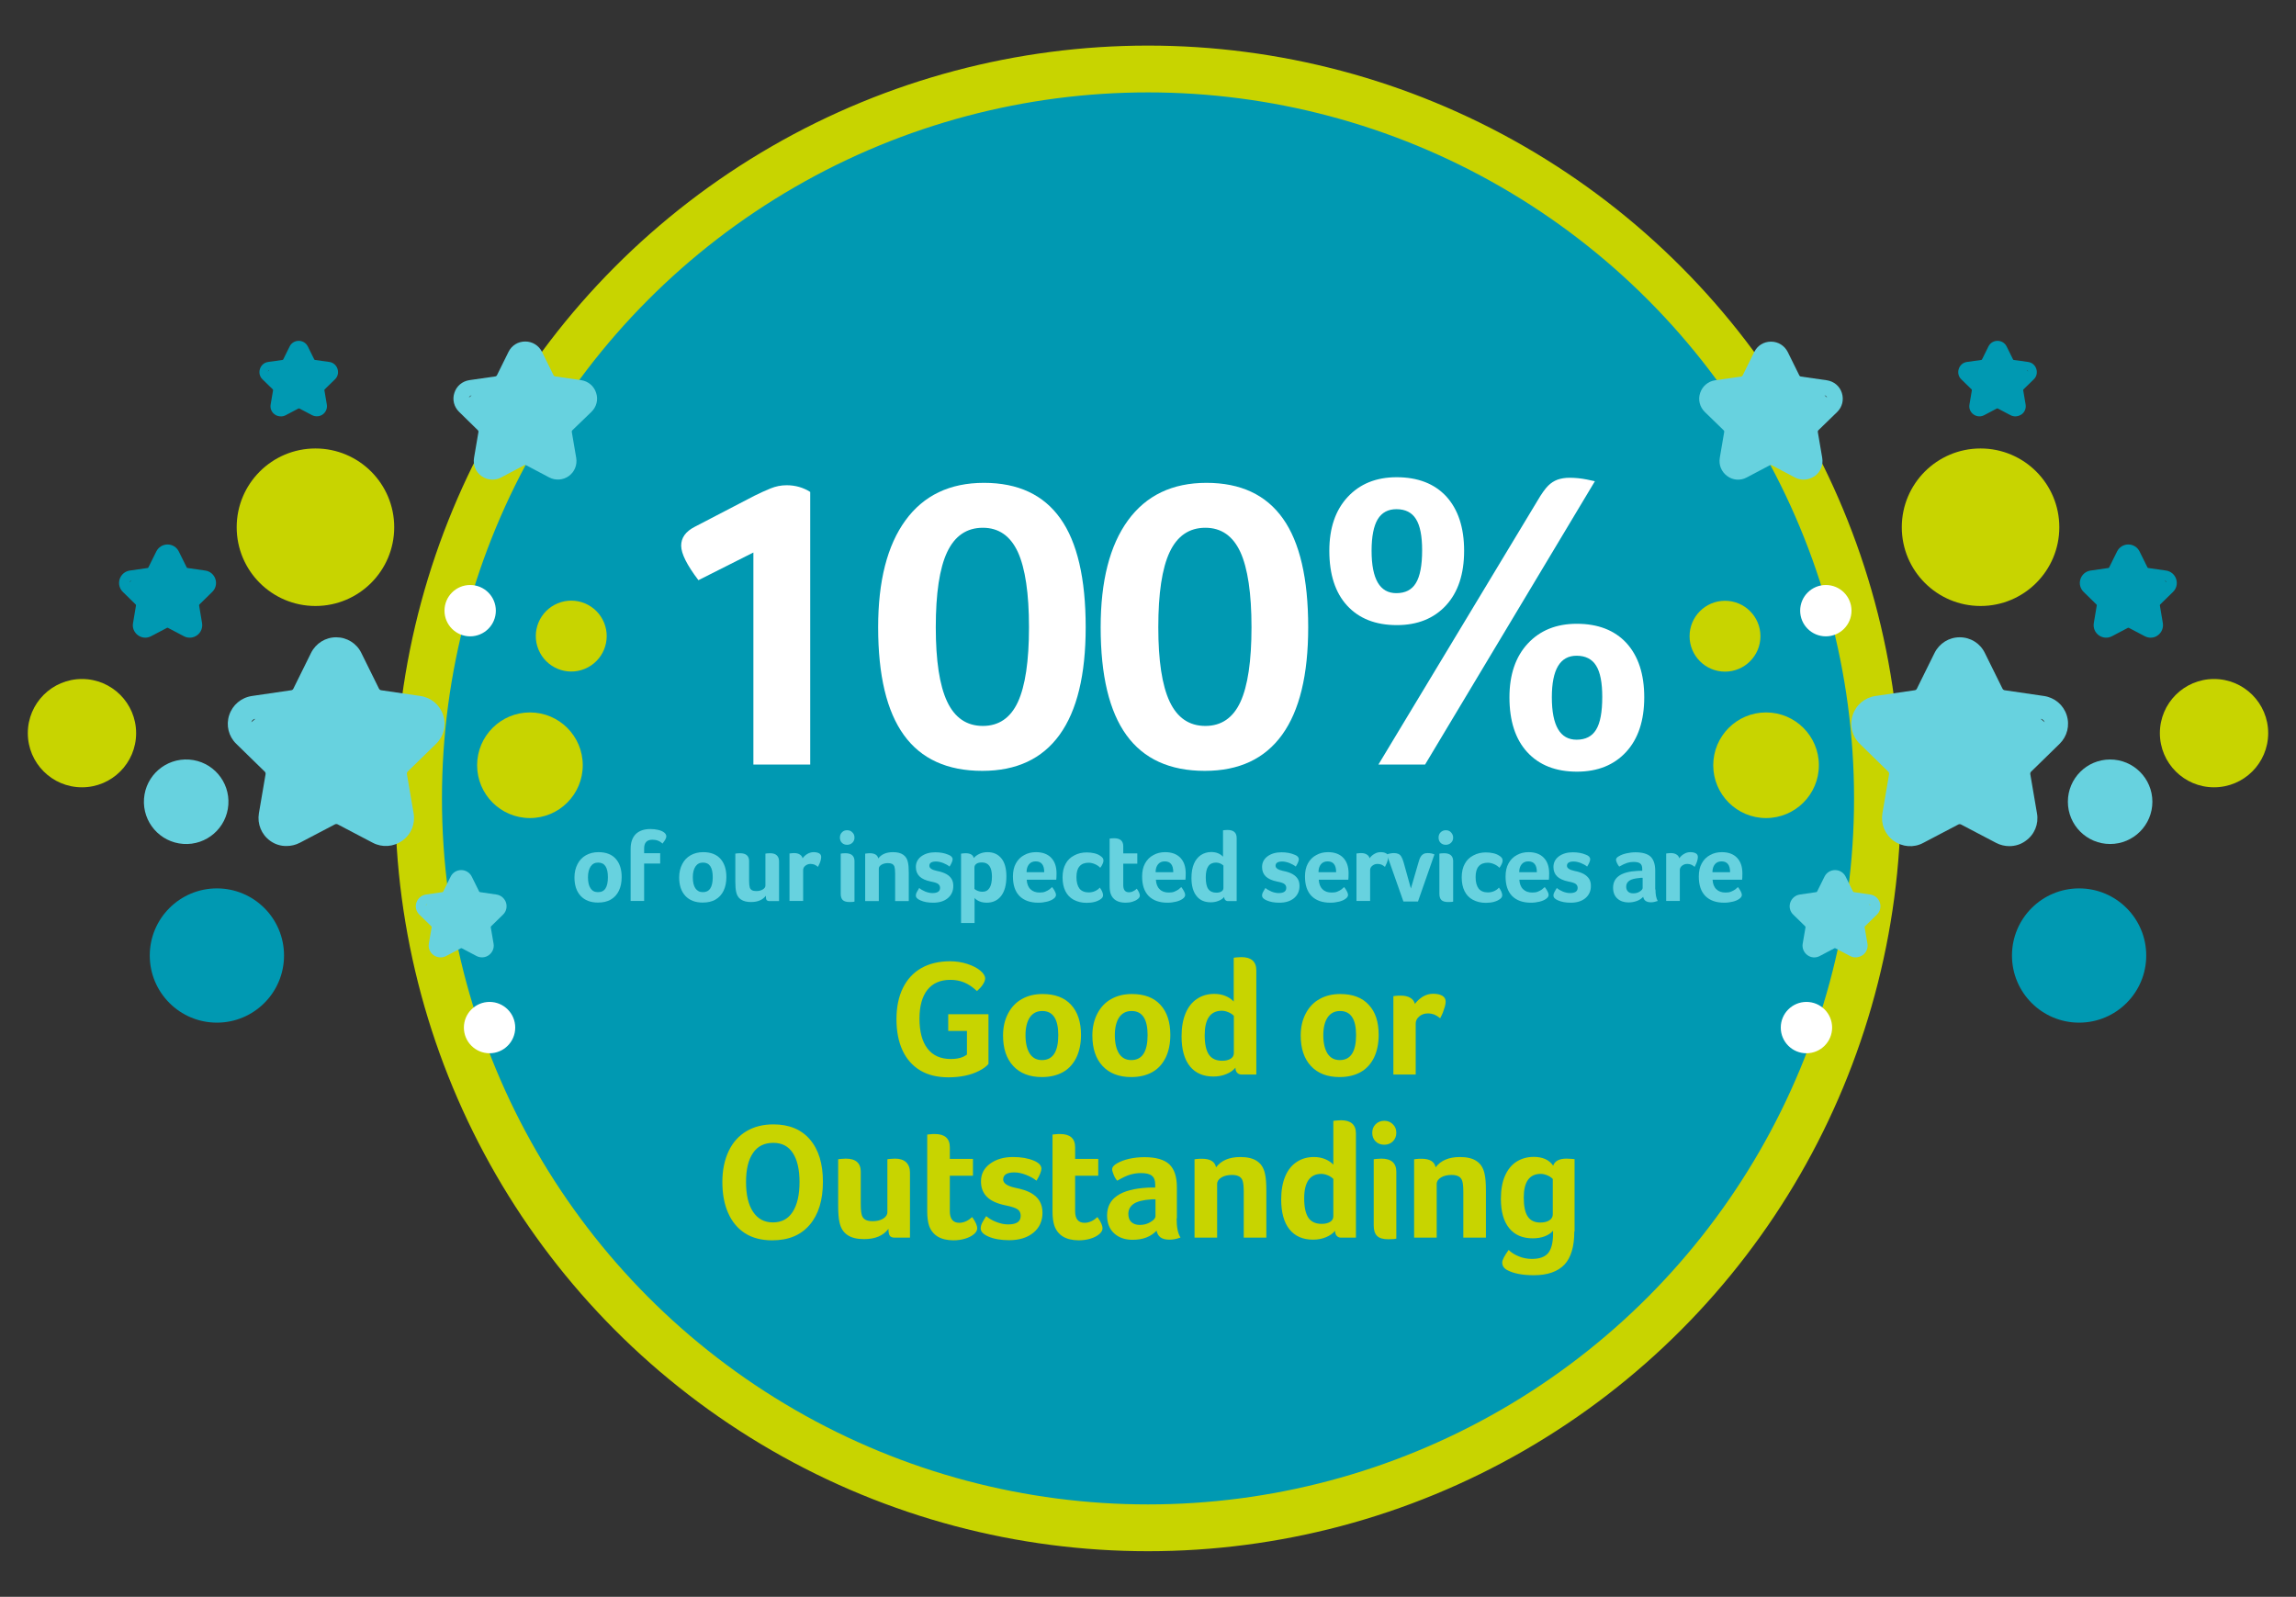<?xml version="1.0" encoding="utf-8"?>
<!-- Generator: Adobe Illustrator 26.5.0, SVG Export Plug-In . SVG Version: 6.00 Build 0)  -->
<svg version="1.1" id="Layer_1" xmlns="http://www.w3.org/2000/svg" xmlns:xlink="http://www.w3.org/1999/xlink" x="0px" y="0px"
	 viewBox="0 0 1717 1194.2" style="enable-background:new 0 0 1717 1194.2;" xml:space="preserve">
<rect x="0" y="0" width="1717" height="1194.2" fill="#333333" stroke="none"/>
<style type="text/css">
	.st0{fill:#0099B2;stroke:#C8D400;stroke-width:35;stroke-miterlimit:10;}
	.st1{enable-background:new    ;}
	.st2{fill:#67D2DF;}
	.st3{fill:#FFFFFF;}
	.st4{fill:#C8D400;}
	.st5{fill:#0099B2;}
</style>
<circle class="st0" cx="858.5" cy="597.1" r="545.5"/>
<g class="st1">
	<path class="st2" d="M464.9,655.9c0,4-0.7,7.4-2.1,10.3c-1.4,2.9-3.5,5.1-6.1,6.6c-2.6,1.5-5.8,2.2-9.5,2.2c-5.6,0-9.9-1.7-13-5
		c-3.1-3.4-4.6-8-4.6-13.8c0-3.8,0.8-7.1,2.3-10c1.5-2.9,3.6-5.1,6.3-6.6c2.7-1.5,5.8-2.3,9.3-2.3c5.6,0,9.9,1.6,12.9,4.9
		C463.4,645.5,464.9,650.1,464.9,655.9z M454.6,656c0-7.3-2.4-10.9-7.3-10.9c-2.5,0-4.3,1-5.6,2.9c-1.3,2-2,4.6-2,8
		c0,3.6,0.6,6.4,1.9,8.3c1.3,2,3.1,2.9,5.5,2.9C452.2,667.3,454.6,663.6,454.6,656z"/>
</g>
<g class="st1">
	<path class="st2" d="M495.4,630.9c-2-2-4.5-2.9-7.5-2.9c-4.2,0-6.2,2.2-6.2,6.6v3.5h12v7.7h-12v28h-10.1v-38.9
		c0-4.9,1.3-8.5,3.8-11.1c2.6-2.5,6.2-3.8,11-3.8c1.9,0,3.8,0.2,5.6,0.6c1.8,0.4,3.3,1,4.4,1.8c1.2,0.8,1.9,1.9,1.9,3.2
		C498.2,626.9,497.3,628.6,495.4,630.9z"/>
</g>
<g class="st1">
	<path class="st2" d="M543.2,655.9c0,4-0.7,7.4-2.1,10.3c-1.4,2.9-3.5,5.1-6.1,6.6c-2.6,1.5-5.8,2.2-9.5,2.2c-5.6,0-9.9-1.7-13-5
		c-3.1-3.4-4.6-8-4.6-13.8c0-3.8,0.8-7.1,2.3-10c1.5-2.9,3.6-5.1,6.3-6.6c2.7-1.5,5.8-2.3,9.3-2.3c5.6,0,9.9,1.6,12.9,4.9
		S543.2,650.1,543.2,655.9z M533,656c0-7.3-2.4-10.9-7.3-10.9c-2.5,0-4.3,1-5.6,2.9s-2,4.6-2,8c0,3.6,0.6,6.4,1.9,8.3
		s3.1,2.9,5.5,2.9C530.5,667.3,533,663.6,533,656z"/>
	<path class="st2" d="M582.3,673.9h-6.8c-1.1,0-1.8-0.3-2.2-0.8s-0.6-1.6-0.6-3.2c-2.3,3.1-6,4.7-11,4.7c-3.2,0-5.7-0.6-7.6-1.9
		c-1.9-1.2-3.1-3.2-3.6-5.8c-0.4-1.8-0.6-4.3-0.6-7.7v-20.8c0.1,0,0.6-0.1,1.4-0.2c0.8-0.1,1.5-0.1,2.1-0.1c4.5,0,6.8,2,6.8,5.9
		v14.7c0,2.4,0.2,4,0.5,5s0.9,1.6,1.7,2.1c0.8,0.4,1.8,0.6,3.2,0.6c1.9,0,3.5-0.4,4.8-1.2c1.3-0.8,2-1.7,2-2.9v-23.9
		c0.2,0,0.6-0.1,1.4-0.2c0.8-0.1,1.5-0.1,2.1-0.1c2.2,0,3.9,0.5,5,1.6c1.2,1.1,1.7,2.6,1.7,4.7V673.9z"/>
</g>
<g class="st1">
	<path class="st2" d="M600.2,641.9c1-1.4,2.2-2.5,3.6-3.3s3-1.3,4.6-1.3c1.8,0,3.1,0.3,4.2,0.9c1,0.6,1.5,1.5,1.5,2.7
		c0,0.6-0.1,1.3-0.3,2.2c-0.2,0.9-0.5,1.8-0.9,2.7c-0.4,0.9-0.8,1.8-1.2,2.5c-1-0.8-1.9-1.4-2.7-1.7c-0.9-0.3-1.8-0.5-2.9-0.5
		c-1.5,0-2.8,0.5-3.9,1.4c-1.1,0.9-1.6,2-1.6,3.2v23.1h-10.2v-35.5l0.9-0.1c0.8-0.1,1.6-0.2,2.5-0.2c1.7,0,3.1,0.3,4.2,1
		C599.2,639.7,599.9,640.6,600.2,641.9z"/>
</g>
<g class="st1">
	<path class="st2" d="M639,626.4c0,1.6-0.5,2.8-1.6,3.9c-1.1,1-2.4,1.5-3.9,1.5c-1.6,0-2.9-0.5-3.9-1.5c-1-1-1.5-2.3-1.5-3.9
		s0.5-2.9,1.5-3.9c1-1.1,2.3-1.6,3.9-1.6c1.6,0,2.9,0.5,3.9,1.6C638.5,623.5,639,624.8,639,626.4z M638.9,674.3
		c-0.4,0.2-1.6,0.3-3.6,0.3c-2.4,0-4-0.5-5.1-1.5c-1-1-1.5-2.6-1.5-4.7v-30c0.1,0,0.6-0.1,1.4-0.2s1.5-0.1,2.1-0.1
		c4.5,0,6.8,2,6.8,5.9V674.3z"/>
	<path class="st2" d="M657.3,673.9H647v-35.5l0.9-0.1c0.8-0.1,1.6-0.2,2.5-0.2c3.7,0,5.8,1.3,6.4,3.9c2.3-3.1,6-4.7,11-4.7
		c3.2,0,5.7,0.6,7.6,1.9c1.9,1.3,3.1,3.2,3.6,5.8c0.4,1.8,0.6,4.3,0.6,7.7v21.2h-10.2v-20.7c0-2.4-0.2-4-0.5-5
		c-0.3-0.9-0.9-1.6-1.7-2.1c-0.8-0.4-1.8-0.6-3.2-0.6c-1.9,0-3.5,0.4-4.8,1.2c-1.3,0.8-2,1.7-2,2.9V673.9z"/>
	<path class="st2" d="M712.4,642.5c0,1.3-0.8,3.2-2.3,5.6c-1.3-1.1-2.9-1.9-4.8-2.7c-1.9-0.7-3.7-1.1-5.3-1.1c-3.4,0-5,1.1-5,3.2
		c0,1.7,1.8,3,5.5,3.8c3.1,0.6,5.4,1.4,7.2,2.4s3,2.2,3.9,3.6c0.9,1.5,1.3,3.2,1.3,5.3c0,3.8-1.4,6.8-4.1,9.1
		c-2.8,2.3-6.4,3.4-11,3.4c-3.8,0-6.9-0.6-9.4-1.7c-2.4-1-3.5-2.2-3.5-3.7c0-0.9,0.2-1.7,0.8-2.7c0.5-0.9,1.1-1.9,1.7-2.9
		c1.2,1,2.7,1.9,4.6,2.7c1.9,0.7,3.6,1.1,5.3,1.1c3.8,0,5.7-1.3,5.7-3.9c0-1.2-0.5-2.2-1.4-2.9c-0.9-0.7-2.7-1.3-5.4-1.8
		c-3.9-0.8-6.8-2.1-8.6-3.9c-1.8-1.8-2.7-4.1-2.7-7c0-3.3,1.4-6,4.1-8c2.8-2,6.2-3,10.4-3c3.7,0,6.9,0.6,9.5,1.7
		C711.1,639.9,712.3,641,712.4,642.5z"/>
	<path class="st2" d="M728.2,641.7c1.1-1.3,2.6-2.4,4.4-3.2c1.8-0.8,3.8-1.2,5.9-1.2c4.5,0,7.9,1.6,10.4,4.7
		c2.5,3.1,3.7,7.6,3.7,13.4c0,6.4-1.3,11.2-3.9,14.6s-6.3,5.1-10.9,5.1c-1.4,0-2.7-0.2-3.9-0.5c-1.2-0.4-2.3-0.8-3.2-1.4
		c-1-0.6-1.6-1.2-1.9-1.7v18.8h-10.1v-51.9l0.9-0.1c0.8-0.1,1.6-0.2,2.5-0.2C725.5,638.1,727.7,639.3,728.2,641.7z M741.8,655.6
		c0-7.1-2.5-10.6-7.5-10.6c-1.8,0-3.1,0.3-4.1,1c-1,0.7-1.5,1.6-1.5,2.8v15.9c0.6,0.7,1.5,1.2,2.6,1.6c1.1,0.4,2.1,0.6,3.2,0.6
		C739.3,667,741.8,663.2,741.8,655.6z"/>
	<path class="st2" d="M777.5,667.5c1.7,0,3.1-0.2,4.2-0.7c1.2-0.5,2.2-1,3-1.6c0.8-0.6,1.5-1.2,2.1-1.8c0.8,1,1.4,2,2,3.1
		c0.6,1.1,0.9,2,0.9,2.7c0,1.1-0.6,2.1-1.9,3c-1.2,0.9-2.8,1.6-4.8,2.1c-2,0.5-4.2,0.8-6.5,0.8c-6.1,0-10.8-1.7-14.1-5
		c-3.3-3.4-4.9-8.2-4.9-14.6c0-3.8,0.7-7.1,2.2-9.8c1.5-2.7,3.5-4.8,6.2-6.2c2.6-1.5,5.6-2.2,8.8-2.2c4.9,0,8.7,1.4,11.4,4.2
		c2.7,2.8,4,6.7,4,11.7c0,2.4-0.1,4-0.2,4.7h-22.1c0.2,3.1,1.1,5.5,2.8,7.1C772.3,666.7,774.6,667.5,777.5,667.5z M780.9,652.3
		c0-5.4-2.1-8.1-6.4-8.1c-2.1,0-3.8,0.7-5,2.2c-1.2,1.5-1.8,3.4-1.8,5.9H780.9z"/>
	<path class="st2" d="M814.1,667.4c1.7,0,3.3-0.3,4.8-1c1.5-0.7,2.7-1.5,3.5-2.6c0.6,0.7,1.2,1.6,1.7,2.7c0.5,1.2,0.8,2.1,0.8,2.9
		c0,1.2-0.5,2.1-1.6,2.9c-2.5,1.9-6.1,2.9-10.7,2.9c-3.7,0-6.9-0.8-9.7-2.3c-2.8-1.5-4.8-3.7-6.2-6.5c-1.4-2.8-2.1-6.3-2.1-10.3
		c0-4,0.8-7.4,2.3-10.1c1.5-2.8,3.7-4.9,6.5-6.3c2.8-1.5,5.9-2.2,9.2-2.2c2,0,3.9,0.2,5.6,0.6c1.8,0.4,3.2,1,4.4,1.8
		c0.9,0.6,1.6,1.2,2,1.7c0.4,0.6,0.6,1.2,0.6,2c0,0.7-0.2,1.6-0.7,2.6c-0.5,1-1,2-1.7,2.8c-1-1.1-2.3-2-3.9-2.7
		c-1.6-0.7-3.2-1.1-4.8-1.1c-3,0-5.3,0.9-6.8,2.7c-1.6,1.8-2.3,4.5-2.3,8.1c0,3.8,0.8,6.6,2.3,8.6
		C808.8,666.4,811.1,667.4,814.1,667.4z"/>
</g>
<g class="st1">
	<path class="st2" d="M830.6,668.5c-0.6-1.7-0.8-3.8-0.8-6.5v-34.8l1.1-0.2c0.9-0.1,1.7-0.1,2.3-0.1c4.5,0,6.8,2,6.8,6v5.3h10.5v7.7
		h-10.5v16.1c0,3.5,1.4,5.3,4.3,5.3c1,0,2-0.2,3.1-0.8c1.1-0.5,2-1.1,2.7-1.9c0.9,1.3,1.5,2.3,1.8,3.1c0.3,0.8,0.5,1.4,0.5,2
		c0,1-0.5,1.9-1.6,2.7c-1.1,0.9-2.4,1.5-4,2c-1.6,0.5-3.4,0.7-5.3,0.7C835.8,675,832.2,672.8,830.6,668.5z"/>
</g>
<g class="st1">
	<path class="st2" d="M874.1,667.5c1.7,0,3.1-0.2,4.2-0.7s2.2-1,3-1.6c0.8-0.6,1.5-1.2,2.1-1.8c0.8,1,1.4,2,2,3.1
		c0.6,1.1,0.9,2,0.9,2.7c0,1.1-0.6,2.1-1.9,3c-1.2,0.9-2.8,1.6-4.8,2.1c-2,0.5-4.2,0.8-6.5,0.8c-6.1,0-10.8-1.7-14.1-5
		c-3.3-3.4-4.9-8.2-4.9-14.6c0-3.8,0.7-7.1,2.2-9.8c1.5-2.7,3.5-4.8,6.2-6.2c2.6-1.5,5.6-2.2,8.8-2.2c4.9,0,8.7,1.4,11.4,4.2
		c2.7,2.8,4,6.7,4,11.7c0,2.4-0.1,4-0.2,4.7h-22.1c0.2,3.1,1.1,5.5,2.8,7.1C868.8,666.7,871.1,667.5,874.1,667.5z M877.4,652.3
		c0-5.4-2.1-8.1-6.4-8.1c-2.1,0-3.8,0.7-5,2.2c-1.2,1.5-1.8,3.4-1.8,5.9H877.4z"/>
	<path class="st2" d="M918.3,673.9c-0.9,0-1.5-0.3-2-0.8c-0.5-0.5-0.8-1.3-0.8-2.3c-1,1.2-2.4,2.2-4.2,2.9c-1.8,0.7-3.7,1.1-5.8,1.1
		c-4.6,0-8.2-1.5-10.7-4.7c-2.5-3.1-3.8-7.6-3.8-13.5c0-4.1,0.6-7.6,1.8-10.5c1.2-2.9,3-5.1,5.2-6.6c2.3-1.5,4.9-2.3,7.8-2.3
		c1.8,0,3.5,0.3,5,0.9c1.5,0.6,2.8,1.5,3.8,2.6V621c0.1,0,0.5-0.1,1.3-0.2c0.8-0.1,1.5-0.1,2.1-0.1c4.5,0,6.8,2,6.8,6v47.2H918.3z
		 M901.7,656.1c0,4.1,0.6,7,1.9,8.8c1.3,1.8,3.3,2.7,6,2.7c1.6,0,2.8-0.3,3.8-0.9c1-0.6,1.5-1.5,1.5-2.5v-16.9
		c-0.7-0.6-1.5-1.2-2.5-1.6c-1-0.4-2-0.6-3-0.6C904.2,645.1,901.7,648.7,901.7,656.1z"/>
	<path class="st2" d="M971.3,642.5c0,1.3-0.8,3.2-2.3,5.6c-1.3-1.1-2.9-1.9-4.8-2.7c-1.9-0.7-3.7-1.1-5.3-1.1c-3.4,0-5,1.1-5,3.2
		c0,1.7,1.8,3,5.5,3.8c3.1,0.6,5.4,1.4,7.2,2.4c1.7,1,3,2.2,3.9,3.6c0.9,1.5,1.3,3.2,1.3,5.3c0,3.8-1.4,6.8-4.1,9.1
		c-2.8,2.3-6.4,3.4-11,3.4c-3.8,0-6.9-0.6-9.4-1.7c-2.4-1-3.5-2.2-3.5-3.7c0-0.9,0.2-1.7,0.8-2.7c0.5-0.9,1.1-1.9,1.7-2.9
		c1.2,1,2.7,1.9,4.6,2.7c1.8,0.7,3.6,1.1,5.3,1.1c3.8,0,5.7-1.3,5.7-3.9c0-1.2-0.5-2.2-1.4-2.9c-0.9-0.7-2.7-1.3-5.4-1.8
		c-3.9-0.8-6.8-2.1-8.6-3.9c-1.8-1.8-2.7-4.1-2.7-7c0-3.3,1.4-6,4.1-8c2.8-2,6.2-3,10.4-3c3.7,0,6.9,0.6,9.5,1.7
		C970.1,639.9,971.2,641,971.3,642.5z"/>
	<path class="st2" d="M995.9,667.5c1.7,0,3.1-0.2,4.2-0.7c1.2-0.5,2.2-1,3-1.6c0.8-0.6,1.5-1.2,2.1-1.8c0.8,1,1.4,2,2,3.1
		c0.6,1.1,0.9,2,0.9,2.7c0,1.1-0.6,2.1-1.9,3c-1.2,0.9-2.8,1.6-4.8,2.1c-2,0.5-4.2,0.8-6.5,0.8c-6.1,0-10.8-1.7-14.1-5
		c-3.3-3.4-4.9-8.2-4.9-14.6c0-3.8,0.7-7.1,2.2-9.8c1.5-2.7,3.5-4.8,6.2-6.2c2.6-1.5,5.6-2.2,8.8-2.2c4.9,0,8.7,1.4,11.4,4.2
		c2.7,2.8,4,6.7,4,11.7c0,2.4-0.1,4-0.2,4.7h-22.1c0.2,3.1,1.1,5.5,2.8,7.1C990.6,666.7,992.9,667.5,995.9,667.5z M999.2,652.3
		c0-5.4-2.1-8.1-6.4-8.1c-2.1,0-3.8,0.7-5,2.2c-1.2,1.5-1.8,3.4-1.8,5.9H999.2z"/>
	<path class="st2" d="M1024.2,641.9c0.9-1.4,2.2-2.5,3.6-3.3c1.5-0.9,3-1.3,4.6-1.3c1.8,0,3.1,0.3,4.2,0.9c1,0.6,1.5,1.5,1.5,2.7
		c0,0.6-0.1,1.3-0.3,2.2c-0.2,0.9-0.5,1.8-0.9,2.7c-0.4,0.9-0.8,1.8-1.2,2.5c-1-0.8-1.9-1.4-2.7-1.7c-0.9-0.3-1.8-0.5-2.9-0.5
		c-1.5,0-2.8,0.5-3.9,1.4c-1.1,0.9-1.6,2-1.6,3.2v23.1h-10.2v-35.5l0.9-0.1c0.8-0.1,1.6-0.2,2.5-0.2c1.7,0,3.1,0.3,4.2,1
		C1023.2,639.7,1023.9,640.6,1024.2,641.9z"/>
	<path class="st2" d="M1060.4,674.2h-10.9l-12.4-35.2c1.6-0.6,3.4-1,5.4-1c1.2,0,2.3,0.2,3.2,0.6c0.9,0.4,1.6,1,2.2,2
		c0.6,0.9,1.2,2.4,1.8,4.5l5.4,19.4l5.7-19.6c0.5-1.8,1-3.2,1.6-4.1c0.5-0.9,1.2-1.6,2.1-2.1c0.8-0.5,1.9-0.7,3.1-0.7
		c1.9,0,3.6,0.3,5.1,1L1060.4,674.2z"/>
	<path class="st2" d="M1086.7,626.4c0,1.6-0.5,2.8-1.6,3.9c-1.1,1-2.4,1.5-3.9,1.5c-1.6,0-2.9-0.5-3.9-1.5c-1-1-1.5-2.3-1.5-3.9
		s0.5-2.9,1.5-3.9s2.3-1.6,3.9-1.6c1.6,0,2.9,0.5,3.9,1.6S1086.7,624.8,1086.7,626.4z M1086.6,674.3c-0.4,0.2-1.6,0.3-3.6,0.3
		c-2.4,0-4-0.5-5.1-1.5c-1-1-1.5-2.6-1.5-4.7v-30c0.1,0,0.6-0.1,1.4-0.2c0.8-0.1,1.5-0.1,2.1-0.1c4.5,0,6.8,2,6.8,5.9V674.3z"/>
</g>
<g class="st1">
	<path class="st2" d="M1112.6,667.4c1.7,0,3.3-0.3,4.8-1c1.5-0.7,2.7-1.5,3.5-2.6c0.6,0.7,1.2,1.6,1.7,2.7c0.5,1.2,0.8,2.1,0.8,2.9
		c0,1.2-0.5,2.1-1.6,2.9c-2.5,1.9-6.1,2.9-10.7,2.9c-3.7,0-6.9-0.8-9.7-2.3c-2.8-1.5-4.8-3.7-6.2-6.5c-1.4-2.8-2.1-6.3-2.1-10.3
		c0-4,0.8-7.4,2.3-10.1c1.5-2.8,3.7-4.9,6.5-6.3c2.8-1.5,5.9-2.2,9.2-2.2c2,0,3.9,0.2,5.6,0.6c1.8,0.4,3.2,1,4.4,1.8
		c1,0.6,1.6,1.2,2,1.7c0.4,0.6,0.6,1.2,0.6,2c0,0.7-0.2,1.6-0.7,2.6c-0.5,1-1,2-1.7,2.8c-1-1.1-2.3-2-3.9-2.7
		c-1.6-0.7-3.2-1.1-4.8-1.1c-3,0-5.3,0.9-6.8,2.7c-1.6,1.8-2.3,4.5-2.3,8.1c0,3.8,0.8,6.6,2.3,8.6
		C1107.3,666.4,1109.6,667.4,1112.6,667.4z"/>
</g>
<g class="st1">
	<path class="st2" d="M1145.9,667.5c1.7,0,3.1-0.2,4.2-0.7c1.2-0.5,2.2-1,3-1.6c0.8-0.6,1.5-1.2,2.1-1.8c0.8,1,1.4,2,2,3.1
		c0.6,1.1,0.9,2,0.9,2.7c0,1.1-0.6,2.1-1.9,3c-1.2,0.9-2.8,1.6-4.8,2.1c-2,0.5-4.2,0.8-6.5,0.8c-6.1,0-10.8-1.7-14.1-5
		c-3.3-3.4-4.9-8.2-4.9-14.6c0-3.8,0.7-7.1,2.2-9.8c1.5-2.7,3.5-4.8,6.2-6.2c2.6-1.5,5.6-2.2,8.8-2.2c4.9,0,8.7,1.4,11.4,4.2
		c2.7,2.8,4,6.7,4,11.7c0,2.4-0.1,4-0.2,4.7h-22.1c0.2,3.1,1.1,5.5,2.8,7.1C1140.7,666.7,1143,667.5,1145.9,667.5z M1149.3,652.3
		c0-5.4-2.1-8.1-6.4-8.1c-2.1,0-3.8,0.7-5,2.2c-1.2,1.5-1.8,3.4-1.8,5.9H1149.3z"/>
	<path class="st2" d="M1189.2,642.5c0,1.3-0.8,3.2-2.3,5.6c-1.3-1.1-2.9-1.9-4.8-2.7c-1.9-0.7-3.7-1.1-5.3-1.1c-3.4,0-5,1.1-5,3.2
		c0,1.7,1.8,3,5.5,3.8c3.1,0.6,5.4,1.4,7.2,2.4c1.7,1,3,2.2,3.9,3.6c0.9,1.5,1.3,3.2,1.3,5.3c0,3.8-1.4,6.8-4.1,9.1
		c-2.8,2.3-6.4,3.4-11,3.4c-3.8,0-6.9-0.6-9.4-1.7c-2.4-1-3.5-2.2-3.5-3.7c0-0.9,0.2-1.7,0.8-2.7c0.5-0.9,1.1-1.9,1.7-2.9
		c1.2,1,2.7,1.9,4.6,2.7c1.8,0.7,3.6,1.1,5.3,1.1c3.8,0,5.7-1.3,5.7-3.9c0-1.2-0.5-2.2-1.4-2.9c-0.9-0.7-2.7-1.3-5.4-1.8
		c-3.9-0.8-6.8-2.1-8.6-3.9c-1.8-1.8-2.7-4.1-2.7-7c0-3.3,1.4-6,4.1-8c2.8-2,6.2-3,10.4-3c3.7,0,6.9,0.6,9.5,1.7
		C1188,639.9,1189.1,641,1189.2,642.5z"/>
	<path class="st2" d="M1238,665.2c0,3.9,0.6,6.8,1.7,8.6c-1.8,0.6-3.4,1-5,1c-1.7,0-3-0.3-4-1c-1-0.6-1.6-1.7-1.9-3.1
		c-1.3,1.4-2.8,2.4-4.7,3.1s-4,1.1-6.3,1.1c-3.4,0-6.2-1-8.3-2.9c-2.1-1.9-3.2-4.6-3.2-8.1c0-7.8,6.1-12,18.4-12.6
		c0.8,0,1.9-0.1,3.4-0.1v-1.4c0-1.9-0.5-3.2-1.5-4c-1-0.8-2.7-1.2-5-1.2c-1.6,0-3.1,0.2-4.7,0.7c-1.6,0.5-3.6,1.4-6,2.8
		c-0.7-0.8-1.2-1.7-1.7-2.7c-0.5-1.1-0.7-1.9-0.7-2.4c0-1,0.7-1.9,2.2-2.7c1.5-0.9,3.3-1.6,5.5-2.1c2.2-0.5,4.5-0.8,6.8-0.8
		c5.2,0,9,1.1,11.3,3.2c2.3,2.2,3.5,5.7,3.5,10.5V665.2z M1228.4,656.5c-0.4,0-0.7,0-1.1,0c-0.4,0-0.7,0-1,0.1
		c-3.6,0.3-6.2,0.9-7.8,2c-1.6,1.1-2.4,2.6-2.4,4.5c0,1.6,0.5,2.8,1.4,3.7s2.2,1.3,3.9,1.3c1.8,0,3.4-0.4,4.8-1.3s2.2-1.8,2.2-2.7
		V656.5z"/>
</g>
<g class="st1">
	<path class="st2" d="M1255.8,641.9c0.9-1.4,2.2-2.5,3.6-3.3c1.5-0.9,3-1.3,4.6-1.3c1.8,0,3.1,0.3,4.2,0.9c1,0.6,1.5,1.5,1.5,2.7
		c0,0.6-0.1,1.3-0.3,2.2c-0.2,0.9-0.5,1.8-0.9,2.7c-0.4,0.9-0.8,1.8-1.2,2.5c-1-0.8-1.9-1.4-2.7-1.7c-0.9-0.3-1.8-0.5-2.9-0.5
		c-1.5,0-2.8,0.5-3.9,1.4c-1.1,0.9-1.6,2-1.6,3.2v23.1h-10.2v-35.5l0.9-0.1c0.8-0.1,1.6-0.2,2.5-0.2c1.7,0,3.1,0.3,4.2,1
		C1254.8,639.7,1255.5,640.6,1255.8,641.9z"/>
</g>
<g class="st1">
	<path class="st2" d="M1290.4,667.5c1.7,0,3.1-0.2,4.2-0.7s2.2-1,3-1.6c0.8-0.6,1.5-1.2,2.1-1.8c0.8,1,1.4,2,2,3.1
		c0.6,1.1,0.9,2,0.9,2.7c0,1.1-0.6,2.1-1.9,3c-1.2,0.9-2.8,1.6-4.8,2.1c-2,0.5-4.2,0.8-6.5,0.8c-6.1,0-10.8-1.7-14.1-5
		c-3.3-3.4-4.9-8.2-4.9-14.6c0-3.8,0.7-7.1,2.2-9.8c1.5-2.7,3.5-4.8,6.2-6.2c2.6-1.5,5.6-2.2,8.8-2.2c4.9,0,8.7,1.4,11.4,4.2
		c2.7,2.8,4,6.7,4,11.7c0,2.4-0.1,4-0.2,4.7h-22.1c0.2,3.1,1.1,5.5,2.8,7.1C1285.2,666.7,1287.5,667.5,1290.4,667.5z M1293.8,652.3
		c0-5.4-2.1-8.1-6.4-8.1c-2.1,0-3.8,0.7-5,2.2c-1.2,1.5-1.8,3.4-1.8,5.9H1293.8z"/>
</g>
<g class="st1">
	<path class="st3" d="M563.4,571.8V413.2l-41.1,20.7c-8.6-11.3-12.9-19.9-12.9-25.8c0-5.9,3.3-10.6,10.1-14.1l44.6-23.2
		c4.2-2.1,8.2-3.9,12.1-5.5c3.9-1.6,7.9-2.4,12.1-2.4c6.5,0,12.4,1.7,17.6,5v203.9H563.4z"/>
	<path class="st3" d="M811.9,469.1c0,35.6-6.5,62.4-19.5,80.4c-13,18-32.2,27-57.8,27c-26.2,0-45.7-8.9-58.6-26.7
		c-12.9-17.8-19.3-44.7-19.3-80.7c0-34.6,6.8-61.2,20.4-79.9c13.6-18.7,33.2-28.1,58.7-28.1c25.5,0,44.6,8.9,57.2,26.7
		C805.6,405.5,811.9,432.7,811.9,469.1z M769.5,469.1c0-25.3-2.8-44.1-8.3-56.2c-5.6-12.1-14.3-18.2-26.2-18.2
		c-12.1,0-21,6.1-26.7,18.2c-5.7,12.1-8.5,30.9-8.5,56.2c0,24.9,2.8,43.5,8.5,55.6c5.7,12.1,14.6,18.2,26.7,18.2
		c11.9,0,20.7-6,26.2-17.9C766.7,513.1,769.5,494.4,769.5,469.1z"/>
	<path class="st3" d="M978.3,469.1c0,35.6-6.5,62.4-19.5,80.4c-13,18-32.2,27-57.8,27c-26.2,0-45.7-8.9-58.6-26.7
		c-12.9-17.8-19.3-44.7-19.3-80.7c0-34.6,6.8-61.2,20.4-79.9c13.6-18.7,33.2-28.1,58.7-28.1c25.5,0,44.6,8.9,57.2,26.7
		C972,405.5,978.3,432.7,978.3,469.1z M935.9,469.1c0-25.3-2.8-44.1-8.3-56.2c-5.6-12.1-14.3-18.2-26.2-18.2
		c-12.1,0-21,6.1-26.7,18.2c-5.7,12.1-8.5,30.9-8.5,56.2c0,24.9,2.8,43.5,8.5,55.6c5.7,12.1,14.6,18.2,26.7,18.2
		c11.9,0,20.7-6,26.2-17.9C933.1,513.1,935.9,494.4,935.9,469.1z"/>
	<path class="st3" d="M1094.9,411.9c0,17.4-4.5,31-13.5,40.8c-9,9.8-21.3,14.8-36.8,14.8c-15.9,0-28.3-4.9-37.2-14.6
		c-8.9-9.7-13.3-23.4-13.3-41c0-17,4.6-30.4,13.7-40.2c9.1-9.8,21.3-14.8,36.6-14.8c15.9,0,28.3,4.8,37.2,14.4
		C1090.4,381,1094.9,394.5,1094.9,411.9z M1063.5,411.6c0-10.7-1.5-18.5-4.6-23.4c-3-4.9-7.9-7.4-14.6-7.4c-6.3,0-10.9,2.5-14,7.5
		c-3,5-4.6,12.9-4.6,23.6c0,21.2,6.2,31.7,18.5,31.7c6.7,0,11.6-2.5,14.6-7.5C1061.9,431.1,1063.5,422.9,1063.5,411.6z
		 M1065.7,571.8h-34.9l118.7-196.9c3.3-5.7,6.1-9.5,8.2-11.6c2.1-2.1,4.4-3.6,7.1-4.6c2.6-0.9,5.6-1.4,9-1.4c4,0,8.3,0.4,12.9,1.3
		l6,1.3L1065.7,571.8z M1229.6,521.5c0,17.4-4.5,31-13.5,40.8c-9,9.8-21.3,14.8-36.8,14.8c-15.9,0-28.3-4.9-37.2-14.6
		c-8.9-9.7-13.3-23.4-13.3-41c0-17,4.6-30.4,13.7-40.2c9.1-9.8,21.3-14.8,36.6-14.8c15.9,0,28.3,4.8,37.2,14.4
		C1225.2,490.7,1229.6,504.2,1229.6,521.5z M1198.2,521.2c0-10.7-1.5-18.5-4.6-23.4c-3-4.9-7.9-7.4-14.6-7.4
		c-12.4,0-18.5,10.4-18.5,31.1c0,21.2,6.2,31.7,18.5,31.7c6.7,0,11.6-2.5,14.6-7.5C1196.7,540.7,1198.2,532.5,1198.2,521.2z"/>
</g>
<g class="st1">
	<path class="st4" d="M709.1,771.1v-12.6h30.1v37.2c-1.6,1.9-3.9,3.6-7.1,5.2c-3.1,1.6-6.6,2.8-10.5,3.6c-3.8,0.8-8,1.2-12.3,1.2
		c-8.3,0-15.4-1.7-21.2-5.2c-5.8-3.5-10.2-8.5-13.2-15c-3-6.5-4.5-14.3-4.5-23.3c0-9,1.6-16.8,4.8-23.3c3.2-6.5,7.8-11.5,13.8-14.9
		c6-3.4,13.2-5.1,21.5-5.1c4.5,0,8.9,0.7,12.9,2s7.3,3,9.7,5c2.4,2,3.6,4,3.6,5.9c0,1.3-0.6,2.8-1.7,4.5c-1.1,1.7-2.6,3.3-4.4,4.9
		c-3.3-3.1-6.5-5.2-9.7-6.5c-3.2-1.3-6.6-1.9-10.2-1.9c-7.5,0-13.2,2.5-17.2,7.5c-3.9,5-5.9,12.2-5.9,21.5c0,9.7,2,17.2,6,22.4
		c4,5.2,9.8,7.8,17.4,7.8c3.6,0,6.7-0.5,9.2-1.6c1.1-0.5,2-1.1,2.9-1.7v-17.7H709.1z"/>
	<path class="st4" d="M808.4,774c0,6.5-1.2,12.2-3.5,17c-2.4,4.8-5.7,8.4-10,10.8c-4.3,2.4-9.6,3.7-15.7,3.7
		c-9.3,0-16.4-2.8-21.5-8.3c-5.1-5.5-7.6-13.1-7.6-22.8c0-6.3,1.3-11.8,3.8-16.5c2.5-4.8,6-8.4,10.4-10.8c4.4-2.5,9.6-3.7,15.4-3.7
		c9.3,0,16.4,2.7,21.3,8.1C805.9,756.8,808.4,764.3,808.4,774z M791.4,774.1c0-12-4-18-12-18c-4,0-7.1,1.6-9.3,4.8
		c-2.1,3.2-3.2,7.6-3.2,13.3c0,5.9,1.1,10.5,3.2,13.8c2.1,3.2,5.1,4.8,9.1,4.8C787.3,792.8,791.4,786.6,791.4,774.1z"/>
	<path class="st4" d="M875.2,774c0,6.5-1.2,12.2-3.5,17c-2.4,4.8-5.7,8.4-10,10.8s-9.6,3.7-15.7,3.7c-9.3,0-16.4-2.8-21.5-8.3
		c-5.1-5.5-7.6-13.1-7.6-22.8c0-6.3,1.3-11.8,3.8-16.5c2.5-4.8,6-8.4,10.4-10.8c4.4-2.5,9.6-3.7,15.4-3.7c9.3,0,16.4,2.7,21.3,8.1
		C872.7,756.8,875.2,764.3,875.2,774z M858.2,774.1c0-12-4-18-12-18c-4,0-7.1,1.6-9.3,4.8c-2.1,3.2-3.2,7.6-3.2,13.3
		c0,5.9,1.1,10.5,3.2,13.8c2.1,3.2,5.1,4.8,9.1,4.8C854.1,792.8,858.2,786.6,858.2,774.1z"/>
	<path class="st4" d="M928.4,803.6c-1.4,0-2.5-0.5-3.3-1.4c-0.8-0.9-1.2-2.1-1.2-3.7c-1.7,2-3.9,3.6-6.9,4.8
		c-2.9,1.2-6.1,1.8-9.6,1.8c-7.6,0-13.5-2.6-17.6-7.7c-4.1-5.1-6.2-12.6-6.2-22.3c0-6.8,1-12.5,3-17.3c2-4.8,4.9-8.4,8.6-10.8
		c3.7-2.5,8-3.7,12.9-3.7c3,0,5.7,0.5,8.2,1.5s4.6,2.4,6.3,4.2v-32.7c0.2-0.1,0.9-0.2,2.2-0.3c1.3-0.1,2.5-0.2,3.5-0.2
		c7.4,0,11.2,3.3,11.2,9.9v77.9H928.4z M900.9,774.2c0,6.7,1.1,11.5,3.2,14.6c2.1,3,5.4,4.5,9.9,4.5c2.6,0,4.6-0.5,6.3-1.5
		c1.6-1,2.4-2.4,2.4-4.2v-27.9c-1.1-1.1-2.4-2-4.1-2.7c-1.7-0.7-3.3-1.1-5-1.1C905.1,756,900.9,762.1,900.9,774.2z"/>
	<path class="st4" d="M1031,774c0,6.5-1.2,12.2-3.5,17c-2.4,4.8-5.7,8.4-10,10.8s-9.6,3.7-15.7,3.7c-9.3,0-16.4-2.8-21.5-8.3
		c-5.1-5.5-7.6-13.1-7.6-22.8c0-6.3,1.3-11.8,3.8-16.5c2.5-4.8,6-8.4,10.4-10.8c4.4-2.5,9.6-3.7,15.4-3.7c9.3,0,16.4,2.7,21.3,8.1
		C1028.6,756.8,1031,764.3,1031,774z M1014.1,774.1c0-12-4-18-12-18c-4,0-7.1,1.6-9.3,4.8c-2.1,3.2-3.2,7.6-3.2,13.3
		c0,5.9,1.1,10.5,3.2,13.8c2.1,3.2,5.1,4.8,9.1,4.8C1010,792.8,1014.1,786.6,1014.1,774.1z"/>
</g>
<g class="st1">
	<path class="st4" d="M1058.1,750.8c1.6-2.2,3.6-4,6-5.5c2.4-1.4,5-2.1,7.6-2.1c2.9,0,5.2,0.5,6.9,1.5c1.7,1,2.5,2.5,2.5,4.4
		c0,1-0.2,2.2-0.6,3.7c-0.4,1.4-0.9,2.9-1.5,4.5c-0.6,1.5-1.3,2.9-2,4.2c-1.6-1.3-3.1-2.2-4.5-2.8c-1.4-0.5-3-0.8-4.7-0.8
		c-2.5,0-4.6,0.7-6.4,2.2c-1.8,1.5-2.7,3.3-2.7,5.3v38.2H1042V745l1.5-0.2c1.3-0.2,2.7-0.2,4.1-0.2c2.8,0,5.1,0.5,7,1.6
		C1056.4,747.2,1057.6,748.8,1058.1,750.8z"/>
</g>
<g class="st1">
	<path class="st4" d="M615.4,883.8c0,13.7-3.3,24.5-9.9,32.2c-6.6,7.8-15.9,11.6-28.1,11.6c-8,0-14.8-1.8-20.3-5.3
		c-5.5-3.6-9.7-8.6-12.6-15.2c-2.9-6.6-4.3-14.3-4.3-23.2c0-8.8,1.6-16.4,4.7-23c3.1-6.6,7.6-11.5,13.3-14.9
		c5.7-3.4,12.4-5.1,20.2-5.1c11.8,0,20.9,3.8,27.3,11.3C612.2,859.8,615.4,870.3,615.4,883.8z M597.9,884c0-9.4-1.7-16.7-5-21.7
		c-3.3-5.1-8.2-7.6-14.6-7.6c-6.7,0-11.8,2.5-15.2,7.6c-3.5,5.1-5.2,12.3-5.2,21.7c0,9.5,1.7,16.9,5.2,22.2c3.5,5.3,8.4,8,14.9,8
		s11.4-2.6,14.8-7.9C596.2,901,597.9,893.6,597.9,884z"/>
	<path class="st4" d="M680.5,925.6h-11.3c-1.7,0-3-0.4-3.7-1.3c-0.7-0.9-1.1-2.6-1.1-5.3c-3.8,5.1-9.9,7.7-18.2,7.7
		c-5.3,0-9.5-1-12.5-3.1c-3.1-2.1-5-5.2-5.9-9.5c-0.7-2.9-1-7.1-1-12.8V867c0.2-0.1,1-0.2,2.2-0.3s2.4-0.2,3.5-0.2
		c7.4,0,11.2,3.3,11.2,9.8v24.3c0,3.9,0.3,6.6,0.8,8.2c0.5,1.6,1.4,2.7,2.7,3.4c1.3,0.7,3,1.1,5.3,1.1c3.1,0,5.8-0.6,7.9-1.9
		c2.1-1.3,3.2-2.9,3.2-4.8V867c0.2-0.1,1-0.2,2.2-0.3s2.4-0.2,3.5-0.2c3.6,0,6.4,0.9,8.3,2.7c1.9,1.8,2.9,4.4,2.9,7.7V925.6z"/>
	<path class="st4" d="M694.8,916.7c-0.9-2.7-1.4-6.3-1.4-10.7v-57.5l1.9-0.2c1.5-0.2,2.8-0.2,3.8-0.2c7.4,0,11.2,3.3,11.2,9.9v8.7
		h17.3v12.6h-17.3v26.5c0,5.8,2.4,8.7,7.1,8.7c1.7,0,3.3-0.4,5.1-1.2c1.7-0.8,3.2-1.9,4.5-3.1c1.5,2.1,2.5,3.8,3,5.1
		c0.5,1.2,0.8,2.4,0.8,3.3c0,1.6-0.9,3.1-2.6,4.5c-1.7,1.4-3.9,2.5-6.6,3.3c-2.7,0.8-5.6,1.2-8.7,1.2
		C703.4,927.5,697.4,923.9,694.8,916.7z"/>
</g>
<g class="st1">
	<path class="st4" d="M778.8,873.8c0,2.1-1.2,5.2-3.7,9.2c-2.1-1.7-4.8-3.2-7.9-4.4c-3.1-1.2-6-1.8-8.7-1.8c-5.5,0-8.3,1.8-8.3,5.3
		c0,2.8,3,4.9,9,6.2c5,1,9,2.3,11.8,3.9s5,3.6,6.4,6c1.4,2.4,2.2,5.3,2.2,8.7c0,6.3-2.3,11.3-6.8,15c-4.5,3.7-10.6,5.6-18.1,5.6
		c-6.2,0-11.4-0.9-15.5-2.7c-3.9-1.7-5.8-3.7-5.8-6.1c0-1.4,0.4-2.9,1.2-4.4c0.8-1.5,1.8-3.1,2.9-4.8c2,1.7,4.5,3.2,7.6,4.4
		c3.1,1.2,6,1.8,8.8,1.8c6.3,0,9.4-2.1,9.4-6.4c0-2.1-0.7-3.7-2.2-4.8s-4.5-2.1-8.9-3c-6.4-1.3-11.2-3.4-14.1-6.4
		c-3-2.9-4.5-6.8-4.5-11.6c0-5.5,2.3-9.9,6.8-13.2c4.5-3.3,10.2-5,17.1-5c6.1,0,11.3,0.9,15.6,2.7
		C776.7,869.5,778.6,871.4,778.8,873.8z"/>
</g>
<g class="st1">
	<path class="st4" d="M788.5,916.7c-0.9-2.7-1.4-6.3-1.4-10.7v-57.5l1.9-0.2c1.5-0.2,2.8-0.2,3.8-0.2c7.4,0,11.2,3.3,11.2,9.9v8.7
		h17.3v12.6H804v26.5c0,5.8,2.4,8.7,7.1,8.7c1.7,0,3.3-0.4,5.1-1.2c1.7-0.8,3.2-1.9,4.5-3.1c1.5,2.1,2.5,3.8,3,5.1
		c0.5,1.2,0.8,2.4,0.8,3.3c0,1.6-0.9,3.1-2.6,4.5c-1.7,1.4-3.9,2.5-6.6,3.3c-2.7,0.8-5.6,1.2-8.7,1.2
		C797.1,927.5,791.1,923.9,788.5,916.7z"/>
	<path class="st4" d="M879.9,911.2c0,6.4,0.9,11.2,2.9,14.3c-2.9,1.1-5.6,1.6-8.2,1.6c-2.8,0-5-0.5-6.6-1.6
		c-1.6-1.1-2.6-2.8-3.1-5.1c-2.1,2.2-4.6,3.9-7.7,5.1c-3.1,1.2-6.5,1.7-10.3,1.7c-5.6,0-10.2-1.6-13.7-4.8
		c-3.5-3.2-5.3-7.7-5.3-13.4c0-12.8,10.1-19.7,30.4-20.8c1.3-0.1,3.2-0.1,5.6-0.1v-2.2c0-3.1-0.8-5.3-2.5-6.6c-1.7-1.4-4.4-2-8.3-2
		c-2.6,0-5.1,0.4-7.7,1.1c-2.6,0.7-5.9,2.3-9.9,4.6c-1.1-1.2-2-2.7-2.7-4.5c-0.7-1.7-1.1-3.1-1.1-4c0-1.6,1.2-3.1,3.7-4.5
		c2.4-1.4,5.5-2.6,9.1-3.4c3.6-0.8,7.4-1.2,11.3-1.2c8.6,0,14.8,1.8,18.6,5.3c3.8,3.6,5.7,9.3,5.7,17.3V911.2z M864.1,896.9
		c-0.6,0-1.2,0-1.7,0c-0.6,0-1.2,0-1.7,0.1c-5.9,0.4-10.2,1.5-12.9,3.3c-2.6,1.8-4,4.3-4,7.5c0,2.6,0.7,4.7,2.2,6.1
		c1.5,1.4,3.6,2.2,6.4,2.2c2.9,0,5.6-0.7,8-2.2c2.4-1.4,3.7-2.9,3.7-4.4V896.9z"/>
	<path class="st4" d="M910.3,925.6h-17V867l1.5-0.2c1.3-0.2,2.7-0.2,4.1-0.2c6.1,0,9.6,2.1,10.5,6.4c3.8-5.1,9.9-7.7,18.2-7.7
		c5.3,0,9.5,1,12.5,3.1c3.1,2.1,5,5.2,5.9,9.5c0.7,2.9,1,7.1,1,12.8v34.9h-16.9v-34.2c0-3.9-0.3-6.6-0.8-8.2
		c-0.5-1.6-1.4-2.7-2.7-3.4c-1.3-0.7-3-1.1-5.3-1.1c-3.1,0-5.8,0.6-7.9,1.9c-2.1,1.3-3.2,2.9-3.2,4.8V925.6z"/>
	<path class="st4" d="M1002.9,925.6c-1.4,0-2.5-0.5-3.3-1.4c-0.8-0.9-1.2-2.1-1.2-3.7c-1.7,2-3.9,3.6-6.9,4.8
		c-2.9,1.2-6.1,1.8-9.6,1.8c-7.6,0-13.5-2.6-17.6-7.7c-4.1-5.1-6.2-12.6-6.2-22.3c0-6.8,1-12.5,3-17.3c2-4.8,4.9-8.4,8.6-10.8
		c3.7-2.5,8-3.7,12.9-3.7c3,0,5.7,0.5,8.2,1.5s4.6,2.4,6.3,4.2v-32.7c0.2-0.1,0.9-0.2,2.2-0.3c1.3-0.1,2.5-0.2,3.5-0.2
		c7.4,0,11.2,3.3,11.2,9.9v77.9H1002.9z M975.3,896.2c0,6.7,1.1,11.5,3.2,14.6c2.1,3,5.4,4.5,9.9,4.5c2.6,0,4.6-0.5,6.3-1.5
		c1.6-1,2.4-2.4,2.4-4.2v-27.9c-1.1-1.1-2.4-2-4.1-2.7c-1.7-0.7-3.3-1.1-5-1.1C979.6,878,975.3,884.1,975.3,896.2z"/>
	<path class="st4" d="M1044.2,847.2c0,2.6-0.9,4.7-2.6,6.4c-1.7,1.7-3.9,2.5-6.4,2.5c-2.6,0-4.8-0.8-6.5-2.5
		c-1.7-1.7-2.5-3.8-2.5-6.4c0-2.6,0.8-4.7,2.5-6.4c1.7-1.7,3.9-2.6,6.5-2.6c2.6,0,4.7,0.9,6.4,2.6
		C1043.4,842.5,1044.2,844.6,1044.2,847.2z M1044.1,926.3c-0.6,0.3-2.6,0.5-5.9,0.5c-3.9,0-6.7-0.8-8.4-2.5
		c-1.7-1.7-2.5-4.3-2.5-7.8V867c0.2-0.1,1-0.2,2.2-0.3s2.4-0.2,3.5-0.2c7.4,0,11.2,3.3,11.2,9.8V926.3z"/>
	<path class="st4" d="M1074.5,925.6h-17V867l1.5-0.2c1.3-0.2,2.7-0.2,4.1-0.2c6.1,0,9.6,2.1,10.5,6.4c3.8-5.1,9.9-7.7,18.2-7.7
		c5.3,0,9.5,1,12.5,3.1c3.1,2.1,5,5.2,5.9,9.5c0.7,2.9,1,7.1,1,12.8v34.9h-16.9v-34.2c0-3.9-0.3-6.6-0.8-8.2
		c-0.5-1.6-1.4-2.7-2.7-3.4c-1.3-0.7-3-1.1-5.3-1.1c-3.1,0-5.8,0.6-7.9,1.9c-2.1,1.3-3.2,2.9-3.2,4.8V925.6z"/>
	<path class="st4" d="M1177.3,921c0,11.3-2.5,19.6-7.4,24.8c-5,5.2-12.6,7.9-22.9,7.9c-8.5,0-15.1-1.3-19.8-3.8
		c-2.6-1.4-3.8-3.3-3.8-5.7c0-1.9,1.6-5,4.8-9.4c1.9,1.9,4.4,3.5,7.6,4.8c3.1,1.3,6.4,1.9,9.8,1.9c5.6,0,9.6-1.4,12.1-4.3
		c2.4-2.9,3.7-7.7,3.7-14.6v-2.2c-1.5,1.8-3.6,3.2-6.2,4.2c-2.6,1-5.7,1.5-9,1.5c-7.6,0-13.5-2.5-17.6-7.6c-4.1-5-6.2-12.3-6.2-21.9
		c0-6.8,1-12.5,3-17.1c2-4.6,4.8-8.2,8.5-10.6c3.7-2.4,8.1-3.7,13-3.7c6.8,0,11.6,2.2,14.6,6.6c1.2-3.6,4.6-5.3,10-5.3
		c1.2,0,2.6,0.1,4.1,0.2l1.9,0.2V921z M1139.5,895.6c0,6.5,1,11.3,3,14.2c2,3,5.1,4.5,9.4,4.5c2.9,0,5.2-0.6,6.8-1.7
		c1.7-1.1,2.5-2.6,2.5-4.4v-26.5c-1.1-1.1-2.4-2-4.1-2.7c-1.7-0.7-3.3-1.1-5-1.1C1143.7,878,1139.5,883.9,1139.5,895.6z"/>
</g>
<circle class="st4" cx="1481.1" cy="394.3" r="58.9"/>
<path class="st2" d="M1502.6,632.8c-3.3,0-6.7-0.8-9.8-2.4l-26.3-13.8c-0.6-0.3-1.4-0.3-2,0l-26.3,13.8c-7.1,3.8-15.6,3.1-22.1-1.6
	s-9.7-12.6-8.4-20.5l5-29.3c0.1-0.7-0.1-1.4-0.6-1.9l-21.3-20.8c-5.8-5.6-7.8-13.9-5.3-21.5c2.5-7.7,9-13.1,17-14.3l29.4-4.3
	c0.7-0.1,1.3-0.5,1.6-1.2l13.2-26.7c3.6-7.2,10.8-11.7,18.8-11.7c8.1,0,15.3,4.5,18.8,11.7l13.2,26.7c0.3,0.6,0.9,1.1,1.6,1.2
	l29.4,4.3c8,1.2,14.5,6.6,17,14.3s0.4,15.9-5.3,21.5l-21.3,20.8c-0.5,0.5-0.7,1.2-0.6,1.9l5,29.3c1.4,7.9-1.8,15.8-8.4,20.5
	C1511.3,631.5,1507,632.8,1502.6,632.8L1502.6,632.8z M1529,540.1c-0.3-0.8-1-2.2-2.9-2.5"/>
<circle class="st5" cx="1554.8" cy="714.6" r="50.2"/>
<circle class="st4" cx="1290" cy="475.8" r="26.5"/>
<circle class="st4" cx="1655.7" cy="548.3" r="40.5"/>
<circle class="st3" cx="1350.9" cy="768.5" r="19.2"/>
<circle class="st4" cx="1320.7" cy="572.3" r="39.5"/>
<circle class="st3" cx="1365.4" cy="456.7" r="19.2"/>
<circle class="st2" cx="1578" cy="599.6" r="31.6"/>
<path class="st2" d="M1387.7,716c-1.4,0-2.8-0.3-4.1-1l-11-5.8c-0.3-0.1-0.6-0.1-0.8,0l-11,5.8c-3,1.6-6.5,1.3-9.2-0.7
	c-2.7-2-4.1-5.3-3.5-8.6l2.1-12.2c0.1-0.3-0.1-0.6-0.3-0.8l-8.9-8.7c-2.4-2.3-3.3-5.8-2.2-9s3.8-5.5,7.1-6l12.3-1.8
	c0.3,0,0.5-0.2,0.7-0.5l5.5-11.1c1.5-3,4.5-4.9,7.9-4.9c3.4,0,6.4,1.9,7.9,4.9l5.5,11.1c0.1,0.3,0.4,0.4,0.7,0.5l12.3,1.8
	c3.3,0.5,6,2.8,7.1,6c1,3.2,0.2,6.7-2.2,9l-8.9,8.7c-0.2,0.2-0.3,0.5-0.3,0.8l2.1,12.2c0.6,3.3-0.8,6.6-3.5,8.6
	C1391.3,715.4,1389.5,716,1387.7,716L1387.7,716z M1398.7,677.2c-0.1-0.3-0.4-0.9-1.2-1"/>
<path class="st5" d="M1507.1,311.4c-1.2,0-2.4-0.3-3.6-0.9l-9.5-5c-0.2-0.1-0.5-0.1-0.7,0l-9.5,5c-2.6,1.4-5.7,1.1-8-0.6
	c-2.4-1.7-3.5-4.6-3-7.4l1.8-10.6c0-0.2,0-0.5-0.2-0.7l-7.7-7.5c-2.1-2-2.8-5-1.9-7.8c0.9-2.8,3.2-4.8,6.1-5.2l10.7-1.5
	c0.2,0,0.5-0.2,0.6-0.4l4.8-9.7c1.3-2.6,3.9-4.2,6.8-4.2c2.9,0,5.5,1.6,6.8,4.2l4.8,9.7c0.1,0.2,0.3,0.4,0.6,0.4l10.7,1.5
	c2.9,0.4,5.2,2.4,6.1,5.2c0.9,2.8,0.2,5.8-1.9,7.8l-7.7,7.5c-0.2,0.2-0.3,0.4-0.2,0.7l1.8,10.6c0.5,2.9-0.7,5.7-3,7.4
	C1510.2,310.9,1508.7,311.4,1507.1,311.4L1507.1,311.4z M1516.7,277.8c-0.1-0.3-0.4-0.8-1.1-0.9"/>
<path class="st5" d="M1608.3,476.9c-1.5,0-3-0.4-4.4-1.1l-11.8-6.2c-0.3-0.2-0.6-0.2-0.9,0l-11.8,6.2c-3.2,1.7-7,1.4-9.9-0.7
	s-4.3-5.6-3.7-9.2l2.2-13.1c0.1-0.3-0.1-0.6-0.3-0.8l-9.5-9.3c-2.6-2.5-3.5-6.2-2.4-9.6c1.1-3.4,4-5.9,7.6-6.4l13.2-1.9
	c0.3,0,0.6-0.2,0.7-0.5l5.9-11.9c1.6-3.2,4.8-5.2,8.4-5.2c3.6,0,6.8,2,8.4,5.2l5.9,11.9c0.1,0.3,0.4,0.5,0.7,0.5l13.2,1.9
	c3.6,0.5,6.5,3,7.6,6.4c1.1,3.4,0.2,7.1-2.4,9.6l-9.5,9.3c-0.2,0.2-0.3,0.5-0.3,0.8l2.2,13.1c0.6,3.5-0.8,7.1-3.7,9.2
	C1612.2,476.3,1610.3,476.9,1608.3,476.9L1608.3,476.9z M1620.1,435.4c-0.1-0.4-0.4-1-1.3-1.1"/>
<path class="st2" d="M1348.8,358.7c-2.2,0-4.4-0.5-6.5-1.6l-17.4-9.2c-0.4-0.2-0.9-0.2-1.3,0l-17.4,9.2c-4.7,2.5-10.3,2.1-14.6-1.1
	s-6.4-8.3-5.5-13.6l3.3-19.4c0.1-0.5-0.1-0.9-0.4-1.2l-14.1-13.7c-3.8-3.7-5.2-9.2-3.5-14.2c1.7-5.1,5.9-8.7,11.2-9.5l19.5-2.8
	c0.5-0.1,0.9-0.4,1.1-0.8l8.7-17.6c2.4-4.8,7.1-7.7,12.5-7.7s10.1,3,12.5,7.7l8.7,17.6c0.2,0.4,0.6,0.7,1.1,0.8l19.5,2.8
	c5.3,0.8,9.6,4.4,11.2,9.5s0.3,10.5-3.5,14.2l-14.1,13.7c-0.3,0.3-0.5,0.8-0.4,1.2l3.3,19.4c0.9,5.2-1.2,10.5-5.5,13.6
	C1354.5,357.8,1351.7,358.7,1348.8,358.7L1348.8,358.7z M1366.3,297.3c-0.2-0.5-0.7-1.5-1.9-1.6"/>
<circle class="st4" cx="235.9" cy="394.3" r="58.9"/>
<path class="st2" d="M202,628.8c-6.5-4.7-9.7-12.6-8.4-20.5l5-29.3c0.1-0.7-0.1-1.4-0.6-1.9l-21.3-20.8c-5.8-5.6-7.8-13.9-5.3-21.5
	s9-13.1,17-14.3l29.4-4.3c0.7-0.1,1.3-0.5,1.6-1.2l13.2-26.7c3.6-7.2,10.8-11.7,18.8-11.7s15.3,4.5,18.8,11.7l13.2,26.7
	c0.3,0.6,0.9,1.1,1.6,1.2l29.4,4.3c8,1.2,14.5,6.6,17,14.3s0.5,15.9-5.3,21.5L304.9,577c-0.5,0.5-0.7,1.2-0.6,1.9l5,29.3
	c1.4,7.9-1.8,15.8-8.4,20.5s-15,5.3-22.1,1.6l-26.3-13.8c-0.6-0.3-1.4-0.3-2,0l-26.3,13.8c-3.1,1.6-6.5,2.4-9.8,2.4
	C210,632.8,205.7,631.5,202,628.8L202,628.8z M190.9,537.6c-2,0.3-2.7,1.7-2.9,2.5"/>
<circle class="st5" cx="162.2" cy="714.6" r="50.2"/>
<ellipse transform="matrix(0.924 -0.383 0.383 0.924 -149.583 199.608)" class="st4" cx="427" cy="475.8" rx="26.5" ry="26.5"/>
<circle class="st4" cx="61.3" cy="548.3" r="40.5"/>
<circle class="st3" cx="366.1" cy="768.5" r="19.2"/>
<circle class="st4" cx="396.3" cy="572.3" r="39.5"/>
<circle class="st3" cx="351.6" cy="456.7" r="19.2"/>
<ellipse transform="matrix(7.088912e-02 -0.998 0.998 7.088912e-02 -469.02 695.716)" class="st2" cx="138.9" cy="599.6" rx="31.6" ry="31.6"/>
<path class="st2" d="M324.2,714.3c-2.7-2-4.1-5.3-3.5-8.6l2.1-12.2c0-0.3,0-0.6-0.3-0.8l-8.9-8.7c-2.4-2.3-3.3-5.8-2.2-9
	s3.8-5.5,7.1-6l12.3-1.8c0.3,0,0.5-0.2,0.7-0.5l5.5-11.1c1.5-3,4.5-4.9,7.9-4.9c3.4,0,6.4,1.9,7.9,4.9l5.5,11.1
	c0.1,0.3,0.4,0.4,0.7,0.5l12.3,1.8c3.3,0.5,6,2.8,7.1,6c1,3.2,0.2,6.7-2.2,9l-8.9,8.7c-0.2,0.2-0.3,0.5-0.3,0.8l2.1,12.2
	c0.6,3.3-0.8,6.6-3.5,8.6s-6.3,2.2-9.2,0.7l-11-5.8c-0.3-0.1-0.6-0.1-0.8,0l-11,5.8c-1.3,0.7-2.7,1-4.1,1
	C327.5,716,325.7,715.4,324.2,714.3L324.2,714.3z M319.5,676.2c-0.8,0.1-1.1,0.7-1.2,1"/>
<path class="st5" d="M205.4,309.9c-2.4-1.7-3.5-4.6-3-7.4l1.8-10.6c0-0.2,0-0.5-0.2-0.7l-7.7-7.5c-2.1-2-2.8-5-1.9-7.8
	c0.9-2.8,3.2-4.8,6.1-5.2l10.7-1.5c0.2,0,0.5-0.2,0.6-0.4l4.8-9.7c1.3-2.6,3.9-4.2,6.8-4.2c2.9,0,5.5,1.6,6.8,4.2l4.8,9.7
	c0.1,0.2,0.3,0.4,0.6,0.4l10.7,1.5c2.9,0.4,5.2,2.4,6.1,5.2c0.9,2.8,0.2,5.8-1.9,7.8l-7.7,7.5c-0.2,0.2-0.3,0.4-0.2,0.7l1.8,10.6
	c0.5,2.9-0.7,5.7-3,7.4s-5.4,1.9-8,0.6l-9.5-5c-0.2-0.1-0.5-0.1-0.7,0l-9.5,5c-1.1,0.6-2.3,0.9-3.5,0.9
	C208.3,311.4,206.7,310.9,205.4,309.9L205.4,309.9z M201.4,276.9c-0.7,0.1-1,0.6-1.1,0.9"/>
<path class="st5" d="M103.2,475.1c-2.9-2.1-4.4-5.6-3.7-9.2l2.2-13.1c0.1-0.3-0.1-0.6-0.3-0.8l-9.5-9.3c-2.6-2.5-3.5-6.2-2.4-9.6
	c1.1-3.4,4-5.9,7.6-6.4l13.2-1.9c0.3,0,0.6-0.2,0.7-0.5l5.9-11.9c1.6-3.2,4.8-5.2,8.4-5.2c3.6,0,6.8,2,8.4,5.2l5.9,11.9
	c0.1,0.3,0.4,0.5,0.7,0.5l13.2,1.9c3.6,0.5,6.5,3,7.6,6.4c1.1,3.4,0.2,7.1-2.4,9.6l-9.5,9.3c-0.2,0.2-0.3,0.5-0.3,0.8l2.2,13.1
	c0.6,3.5-0.8,7.1-3.7,9.2s-6.7,2.4-9.9,0.7l-11.8-6.2c-0.3-0.2-0.6-0.2-0.9,0l-11.8,6.2c-1.4,0.7-2.9,1.1-4.4,1.1
	C106.8,476.9,104.8,476.3,103.2,475.1L103.2,475.1z M98.2,434.3c-0.9,0.1-1.2,0.8-1.3,1.1"/>
<path class="st2" d="M360,356c-4.3-3.1-6.4-8.3-5.5-13.6l3.3-19.4c0.1-0.5-0.1-0.9-0.4-1.2L343.3,308c-3.8-3.7-5.2-9.2-3.5-14.2
	c1.6-5.1,5.9-8.7,11.2-9.5l19.5-2.8c0.5-0.1,0.9-0.4,1.1-0.8l8.7-17.6c2.4-4.8,7.1-7.7,12.5-7.7s10.1,3,12.5,7.7l8.7,17.6
	c0.2,0.4,0.6,0.7,1.1,0.8l19.5,2.8c5.3,0.8,9.6,4.4,11.2,9.5c1.7,5.1,0.3,10.5-3.5,14.2L428,321.8c-0.3,0.3-0.5,0.8-0.4,1.2
	l3.3,19.4c0.9,5.2-1.2,10.5-5.5,13.6c-4.3,3.1-9.9,3.5-14.6,1.1l-17.4-9.2c-0.4-0.2-0.9-0.2-1.3,0l-17.4,9.2c-2,1.1-4.3,1.6-6.5,1.6
	C365.3,358.7,362.5,357.8,360,356L360,356z M352.7,295.7c-1.3,0.2-1.8,1.1-2,1.6"/>
</svg>
